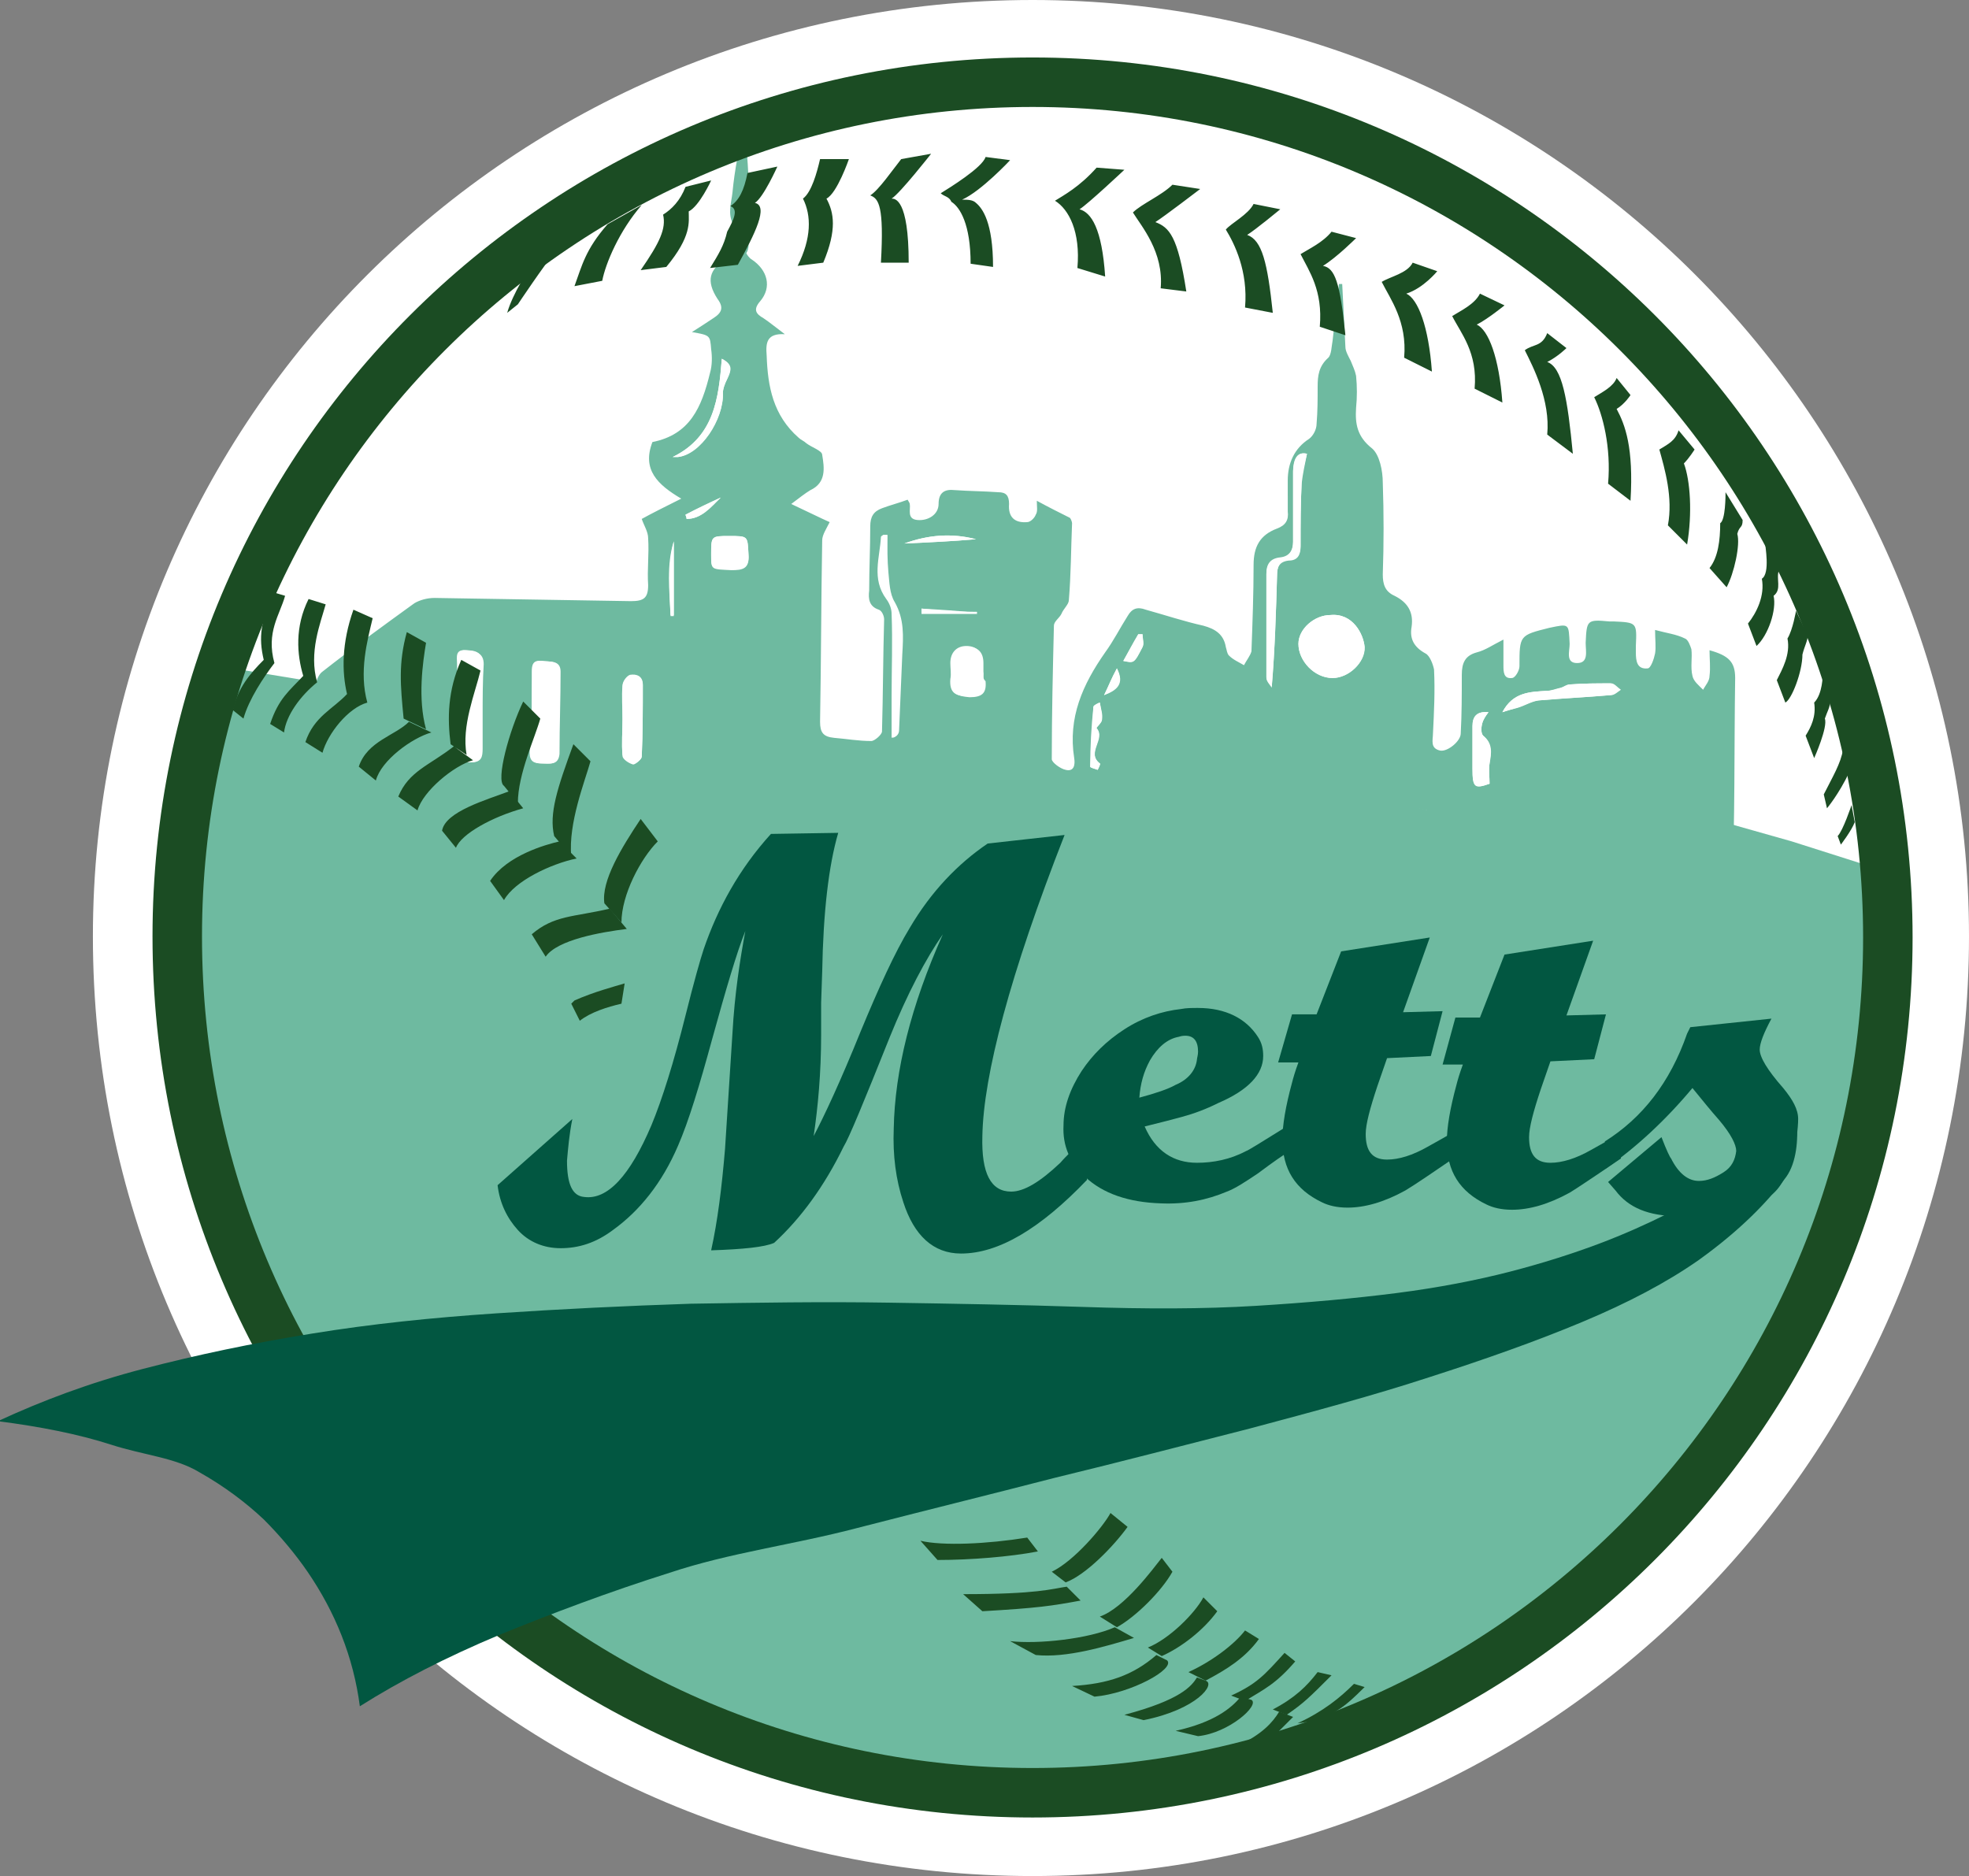 <svg id="Ebene_1" xmlns="http://www.w3.org/2000/svg" viewBox="0 0 184.4 175.7"><rect x="0" y="0" width="184.4" height="175.7" fill="#808080" stroke="none"/><style>.st1{fill:#6ebaa0}.st2{fill:#fff}.st3{fill-rule:evenodd;clip-rule:evenodd;fill:#1b4c23}.st5{fill:#025741}</style><path d="M96.7 175.7c48.5 0 87.7-39.3 87.7-88C184.4 39.3 145.2 0 96.7 0 48 0 8.7 39.3 8.7 87.7c0 48.8 39.3 88 88 88z" fill-rule="evenodd" clip-rule="evenodd" fill="#fff"/><path class="st1" d="M29.7 63.9l-7.9-1.3-3.3 7.6v8.9L17.2 88v8.4l3.8 12.1.8 3 5 13.3 5.5 10.7 19.9 18.9 12.7 6.2 11 4.6 12.2 2.2h12.3l12.1-1.1 9.3-2.4 9-3.6 9.5-6.5 10.8-7.2 6-6.1 6.1-8 5.8-10.7 3.1-11.3 3.9-10.8.6-18.1-8.8-2.8-9.9-2.8-15.1-.6-9 .5-11.2-2.8-7.3-1.6h-4.6l-3.6 3.4-2.2 1.3-6.1-.3-15.4.8h-42z" id="Ebene_2"/><path class="st1" d="M73.2 89.6c6.3-.5 12.3 1 18.2 2.7 7.6 2.3 15.4 4.2 23.3 5 6.4.7 12.8.6 18.9-1.9 3.1-1.3 5.9-3.1 8.1-5.6 2.9-3.2 1.9-8.4-1.8-11.2-3-2.2-6.6-2.9-10.2-3.4-2.7-.4-5.5-.7-8.2-.5-5.1.3-10.2.7-15.3 1.4-6.3.9-12.6 1.9-18.8 3.1-5.5 1.1-10.9 2.4-16.3 3.7-5.4 1.3-10.7 2.8-16.1 3.8-4.7.9-9.4.4-13.9-1.3-3.6-1.3-6.8-3.3-9-6.6-1.7-2.5-2.7-5.3-2.6-8.3.1-2.1 0-4.2.1-6.4 0-.4.3-1 .6-1.2 2.8-2.2 5.7-4.3 8.6-6.4.5-.3 1.2-.5 1.9-.5 6.1.1 12.2.2 18.4.3 1.2 0 1.6-.3 1.6-1.5-.1-1.5.1-2.9 0-4.4 0-.6-.4-1.2-.6-1.8.9-.5 2.1-1.1 3.7-1.9-2.2-1.3-3.7-2.7-2.7-5.3 3.5-.7 4.6-3.2 5.4-6.5.2-.7.2-1.5.1-2.2-.1-1.3-.1-1.3-1.8-1.6.8-.5 1.4-.9 2-1.3.8-.5 1-1 .4-1.8-1.1-1.7-.8-2.8.9-3.8.2-.1.4-.2.5-.4.1-.9.5-2.1.1-2.7-.6-1.1-.2-2.1-.1-3.1.2-2.1.6-4.1 1.1-6.2.2 1.9.4 3.8.4 5.7 0 1.3.6 2.5-.1 3.9-.2.5.4 1.5-.1 2.3 0 .1.3.5.5.6 1.5 1 1.9 2.6.8 3.9-.7.8-.4 1.2.3 1.6.6.4 1.2.9 2 1.5-1.7-.1-1.8.8-1.7 2 .1 2.9.6 5.6 3 7.7.2.2.5.3.7.5.5.4 1.5.7 1.5 1.1.2 1.2.4 2.6-1.1 3.3-.5.3-1 .7-1.8 1.3 1.5.7 2.7 1.3 3.6 1.7-.3.6-.7 1.2-.7 1.7-.1 5.7-.1 11.3-.2 17 0 1 .3 1.4 1.3 1.5 1.2.1 2.3.3 3.5.3.3 0 1-.6 1-.9.1-3.5.1-7 .2-10.5 0-.3-.2-.8-.5-.9-.9-.3-1-1-.9-1.8 0-2 .1-4 .1-6 0-.9.3-1.4 1.1-1.7.8-.3 1.6-.5 2.4-.8.1.2.2.3.2.4.1.5-.3 1.4.7 1.5 1 .1 2-.5 2-1.5 0-1.1.6-1.4 1.5-1.3 1.4.1 2.7.1 4.1.2.7 0 1 .3 1 1.1-.1 1.2.5 1.8 1.7 1.7.3 0 .7-.4.8-.7.2-.3.1-.7.1-1.3 1.1.6 2.1 1.1 3.1 1.6.1.1.2.4.2.5-.1 2.4-.1 4.8-.3 7.2 0 .4-.5.8-.7 1.3-.2.4-.7.7-.7 1.1-.1 4.2-.2 8.3-.2 12.5 0 .3.8.9 1.3 1 .8.2.9-.5.8-1.1-.6-3.8.8-6.9 2.9-9.9.8-1.1 1.4-2.3 2.1-3.4.4-.7.9-.9 1.7-.6 1.8.5 3.6 1.1 5.4 1.5 1.1.3 1.9.8 2.1 2 .1.3.1.6.3.8.4.4.9.6 1.4.9.2-.4.6-.9.7-1.3.1-2.7.2-5.4.2-8.1 0-1.7.6-2.8 2.2-3.4.8-.3 1.1-.8 1-1.6V45c0-1.6.6-3 2-3.9.4-.3.7-.9.7-1.4.1-1.2.1-2.3.1-3.5 0-1 .1-1.9 1-2.7.3-.3.3-1.1.4-1.6.2-1.8.4-3.5.6-5.3h.3c.1 2 .2 3.9.3 5.9 0 .4.3.9.5 1.3.2.5.4.9.5 1.4.1 1 .1 2 0 3-.1 1.5.1 2.7 1.5 3.8.7.6 1 2.1 1 3.2.1 2.9.1 5.7 0 8.6 0 .9.2 1.6 1.1 2 1.2.6 1.8 1.5 1.6 2.9-.2 1.1.2 1.9 1.3 2.5.4.2.7 1 .8 1.5.1 2 0 4-.1 6 0 .6-.3 1.4.7 1.6.7.1 1.9-.9 1.9-1.6.1-1.8.1-3.7.1-5.5 0-1.1.3-1.8 1.4-2.1.8-.2 1.5-.7 2.5-1.2v2.4c0 .6 0 1.3.8 1.2.3 0 .7-.7.7-1.1 0-2.9 0-2.9 2.8-3.6 1.9-.4 1.8-.4 1.9 1.5 0 .7-.4 1.8.7 1.8s.8-1.1.8-1.9c.1-2.1.1-2.2 2.2-2h.4c2.2.1 2.2.1 2.1 2.3v.6c0 .8.1 1.6 1.1 1.5.3 0 .6-.9.7-1.4.1-.6 0-1.3 0-2.2 1.1.3 2 .4 2.8.8.3.1.5.7.6 1 .1.8-.1 1.7.1 2.5.1.5.6.9 1 1.3.2-.4.6-.8.6-1.3.1-.8 0-1.6 0-2.4 1.8.5 2.4 1.1 2.4 2.6-.1 6.6 0 13.3-.3 19.9-.5 8-4.7 13.8-11.8 17.4-7.5 3.8-15.6 4.9-23.9 4.2-8.3-.7-16.3-2.8-24-5.9-5.2-2.1-10.2-4.4-15.4-6.4-5-1.9-9.4-3.1-13.9-3.1zm51.4-32c-1.5 0-3 1.3-3 2.7 0 1.6 1.5 3.2 3.2 3.2 1.5 0 3.1-1.5 3-2.9-.1-1.2-1.1-3.2-3.2-3zm-74.8 9.2h-.1v3.7c0 .8.4 1 1.1 1 .7 0 1.5.2 1.6-.9 0-2.6.1-5.1.1-7.7 0-1.1-1-.9-1.7-1-.7-.1-.9.4-.9 1-.1 1.3-.1 2.6-.1 3.9zm-6.9-.8c-.1 0-.1 0 0 0-.1 1.4 0 2.7-.1 4.1 0 .9.3 1.3 1.2 1.3 1 0 1.2-.5 1.1-1.3v-3c0-1.6 0-3.2.1-4.9 0-1.2-.8-1.3-1.6-1.3-1-.1-.8.7-.8 1.2 0 1.3.1 2.6.1 3.9zm79.5-23.5c-.8-.2-1.2.3-1.3 1.6v6.6c0 .8-.3 1.4-1.2 1.5-1 .1-1.3.7-1.3 1.5v9.7c0 .3.3.6.5.9.3-3.6.4-7.1.5-10.5 0-.7.2-1.3 1.1-1.4.8-.1 1.1-.5 1.1-1.3 0-2 0-3.9.1-5.9 0-.9.3-1.8.5-2.7zM58.3 67.4c0 1.1-.1 2.2 0 3.4 0 .3.6.7 1 .8.2 0 .8-.5.8-.7.1-2.2.1-4.5.1-6.7 0-.8-.6-1-1.2-.9-.3.1-.7.6-.7 1v3.1zm24.8-17.3h-.3c-.1 0-.2.1-.2.2-.2 2-.9 4 .5 5.8.3.4.5.9.5 1.4v11.6c.4-.1.6-.4.6-.7.1-2.4.2-4.7.3-7.1.1-1.7.2-3.3-.7-4.9-.5-.8-.5-1.9-.6-2.8-.1-1.1-.1-2.3-.1-3.5zm9 13c-.1 0-.1 0 0 0v-1c0-1-.5-1.5-1.4-1.5-1 0-1.5.5-1.5 1.6v1.5c-.2 1.2.4 1.5 1.6 1.6 1.2 0 1.6-.4 1.5-1.5-.3-.3-.2-.5-.2-.7zM68.3 50.2c-1.7 0-1.7 0-1.7 1.7 0 1.4 0 1.4 1.9 1.4 1 0 1.7-.1 1.6-1.4-.1-1.7 0-1.7-1.8-1.7zm72.4 16.5c.6-.2 1-.3 1.4-.4.7-.2 1.3-.6 2-.7 2.3-.2 4.5-.3 6.8-.5.3 0 .6-.3.9-.5-.3-.2-.6-.6-.9-.6-1.3 0-2.6 0-3.8.1-.3 0-.5.2-.8.3-.4.1-.9.3-1.4.3-1.6.1-3.2.1-4.2 2zm-1.3 0c-1.1-.1-1.5.4-1.5 1.3v4c0 1.7.2 1.9 1.6 1.4 0-.7-.1-1.3 0-1.9.2-1 .3-1.9-.6-2.6-.2-.2-.2-.7-.1-1.1.1-.4.3-.7.6-1.1zM63 42.8h.5c2.1-.3 4.3-3.6 4.2-6 0-.4.2-.9.4-1.3.3-.6.6-1.3-.5-1.9-.3 3.7-.7 7.3-4.6 9.2zm40 23c-.1.1-.6.2-.6.4-.2 1.9-.3 3.7-.3 5.6 0 .1.5.2.7.3.1-.2.3-.6.2-.6-1.3-1 .5-2.3-.3-3.3-.1-.1.5-.5.5-.8.1-.5-.1-1-.2-1.6zM63.1 50.7c-.6 2.3-.4 4.6-.3 6.9h.3v-6.9zm21.6.2c2.2-.1 4.5-.2 6.7-.4-2.3-.6-4.5-.4-6.7.4zm20.5 11c1 .2 1 .3 1.8-1.3.2-.3 0-.8 0-1.2h-.4c-.5.8-.9 1.6-1.4 2.5zM86.3 57v.4h5.2v-.1c-1.7 0-3.4-.1-5.2-.3zm-22.1-8.8c0 .1.1.2.1.4 1.4 0 2.2-1.1 3.2-2-1.1.5-2.2 1-3.3 1.6zm39.2 16.9c1.1-.4 2-1 1.2-2.5-.5.9-.8 1.7-1.2 2.5z"/><path class="st2" d="M124.6 57.6c2.1-.2 3.1 1.8 3.2 3 0 1.5-1.5 2.9-3 2.9-1.7 0-3.2-1.6-3.2-3.2 0-1.4 1.5-2.7 3-2.7zM49.8 66.8v-3.9c0-.6.1-1.1.9-1 .7.1 1.7-.1 1.7 1 0 2.6 0 5.1-.1 7.7 0 1.1-.9.9-1.6.9-.7 0-1.1-.2-1.1-1v-3.7h.2zM42.9 66v-3.9c0-.5-.2-1.3.8-1.2.8.1 1.6.2 1.6 1.3-.1 1.6-.1 3.2-.1 4.9v3c0 .8-.1 1.3-1.1 1.3-.9 0-1.2-.4-1.2-1.3-.1-1.4-.1-2.8 0-4.1-.1 0-.1 0 0 0zM122.4 42.5c-.2 1-.4 1.9-.5 2.8-.1 2-.1 3.9-.1 5.9 0 .8-.3 1.3-1.1 1.3-.9.1-1.1.6-1.1 1.4-.1 3.5-.2 6.9-.5 10.5-.2-.3-.5-.6-.5-.9v-9.7c0-.8.3-1.4 1.3-1.5.8-.1 1.2-.7 1.2-1.5v-6.6c0-1.4.5-1.9 1.3-1.7zM58.3 67.4c0-1.1-.1-2.2 0-3.2 0-.4.4-.9.7-1 .6-.1 1.2.1 1.2.9 0 2.2 0 4.5-.1 6.7 0 .3-.6.8-.8.7-.4-.1-.9-.5-1-.8-.1-1.1 0-2.2 0-3.3zM83.1 50.1c0 1.2-.1 2.4 0 3.5.1 1 .2 2 .6 2.8.9 1.6.8 3.3.7 4.9-.1 2.4-.2 4.7-.3 7.1 0 .3-.3.6-.6.7v-3.9c0-2.6.1-5.1 0-7.7 0-.5-.2-1-.5-1.4-1.4-1.9-.6-3.9-.5-5.8 0-.1.1-.1.2-.2h.4zM92.1 63.1v.6c.1 1.1-.3 1.6-1.5 1.5-1.1 0-1.7-.3-1.6-1.6.1-.5 0-1 0-1.5 0-1 .6-1.6 1.5-1.6s1.5.5 1.4 1.5c.1.4.1.7.2 1.1-.1 0-.1 0 0 0zM68.3 50.2c1.8 0 1.7 0 1.8 1.8.1 1.3-.6 1.4-1.6 1.4-1.9-.1-1.9 0-1.9-1.4 0-1.8 0-1.8 1.7-1.8zM140.7 66.7c1-1.9 2.6-1.9 4.1-2 .5 0 .9-.2 1.4-.3.3-.1.5-.3.8-.3 1.3-.1 2.6-.1 3.8-.1.3 0 .6.4.9.6-.3.2-.6.5-.9.5-2.3.2-4.5.3-6.8.5-.7.1-1.3.5-2 .7-.3.1-.7.2-1.3.4zM139.4 66.7c-.3.4-.5.7-.6 1.1-.1.4-.1.9.1 1.1.9.8.7 1.7.6 2.6-.1.6 0 1.2 0 1.9-1.4.5-1.6.4-1.6-1.4v-4c0-.9.4-1.4 1.5-1.3zM63 42.8c3.9-1.9 4.3-5.5 4.6-9.2 1.2.6.8 1.2.5 1.9-.2.4-.4.9-.4 1.3.1 2.5-2.1 5.8-4.2 6H63zM103 65.8c.1.6.2 1.1.2 1.6 0 .3-.6.8-.5.8.9 1-1 2.3.3 3.3.1 0-.1.4-.2.6-.3-.1-.7-.2-.7-.3.1-1.9.2-3.7.3-5.6.1-.2.5-.4.6-.4zM63.1 50.7v7h-.3c-.1-2.4-.4-4.8.3-7zM84.7 50.9c2.2-.8 4.4-1 6.7-.4-2.3.2-4.5.3-6.7.4zM105.2 61.9c.5-.9 1-1.7 1.4-2.5h.4c0 .4.1.9 0 1.2-.8 1.5-.8 1.5-1.8 1.3zM86.3 57c1.7.1 3.5.2 5.2.4v.1h-5.2V57zM64.2 48.2c1.1-.5 2.2-1.1 3.3-1.6-.9.9-1.8 2-3.2 2 0-.2-.1-.3-.1-.4zM103.4 65.1c.4-.8.7-1.6 1.2-2.5.7 1.5-.1 2-1.2 2.5z"/><g><path class="st3" d="M173.7 77c-.3.8-1.3 2.1-1.3 2.1l-.3-.8c.5-.5 1.3-2.9 1.3-2.9l.3 1.6zM173.2 72.3c-1 2.1-2.1 3.4-2.1 3.4l-.3-1.3c.8-1.6 1.6-2.9 1.8-4.2l.6 2.1zM171.4 65.7c0 .5-.3 1-.5 1.6.3.8-1 3.7-1 3.7l-.8-2.1c.5-.8 1-1.8.8-3.1.8-.8.8-2.6.8-2.6l.7 2.5zM169.3 59.5c0 .5-.3 1-.5 1.8 0 1.6-1 4.2-1.6 4.5l-.8-2.1c.5-1 1.3-2.4 1-3.9.5-.8.8-2.6.8-2.6l1.1 2.3zM166.6 53.4c-.3.8.3 1.8-.5 2.4.3 1.3-.5 3.7-1.6 4.7l-.8-2.1c.8-1 1.6-2.6 1.3-4.2.8-.5.3-3.1.3-3.4l1.3 2.6zM163.2 48.7c0 .8-.3.5-.5 1.3.3 1-.3 3.7-1 5l-1.6-1.8c.8-1 1-2.6 1-4.2.5-.3.5-2.6.5-2.9l1.6 2.6zM157.2 40.3c-.3 1-1 1.3-1.8 1.8.5 1.8 1.3 4.5.8 7.1L158 51c.5-2.9.3-6-.3-7.6.5-.5 1-1.3 1-1.3l-1.5-1.8zM151.4 35.4c-.3.8-1.3 1.3-2.1 1.8.8 1.6 1.6 4.7 1.3 8.1l2.1 1.6c.3-5-.5-7.1-1.3-8.6.8-.5 1.3-1.3 1.3-1.3l-1.3-1.6zM144.9 31.2c-.5 1.3-1.3 1-2.1 1.6.8 1.6 2.4 4.7 2.1 7.9l2.4 1.8c-.5-5.2-1-8.1-2.4-8.6 1-.5 1.8-1.3 1.8-1.3l-1.8-1.4zM138.6 27.5c-.5 1-1.8 1.6-2.6 2.1.8 1.6 2.4 3.4 2.1 6.8l2.6 1.3c-.3-4.2-1.3-6.8-2.4-7.3 1-.5 2.6-1.8 2.6-1.8l-2.3-1.1zM132.3 24.6c-.5 1-2.1 1.3-2.9 1.8.8 1.6 2.4 3.7 2.1 7.1l2.6 1.3c-.3-4.2-1.3-6.8-2.4-7.3 1.6-.5 2.9-2.1 2.9-2.1l-2.3-.8zM124.7 21.7c-.8 1-2.1 1.6-2.9 2.1.8 1.6 2.1 3.4 1.8 6.8l2.4.8c-.5-5-1-6.3-2.1-6.5 1.3-.8 3.1-2.6 3.1-2.6l-2.3-.6zM117.4 19.1c-.5 1-2.1 1.8-2.6 2.4.8 1.3 2.1 3.9 1.8 7.3l2.6.5c-.5-4.7-1-6.8-2.4-7.3.8-.5 3.1-2.4 3.1-2.4l-2.5-.5zM109.8 17.3c-1 1-2.9 1.8-3.7 2.6.8 1.3 2.9 3.7 2.6 7.1l2.4.3c-.8-5.2-1.6-6-2.9-6.5.8-.5 4.2-3.1 4.2-3.1l-2.6-.4zM102.7 15.7c-1.6 1.8-3.1 2.6-3.9 3.1 1.3.8 2.4 2.9 2.1 6.3l2.6.8c-.3-4.5-1.3-6-2.4-6.3.8-.5 4.2-3.7 4.2-3.7l-2.6-.2zM92.3 14.7c-.3 1-3.4 2.9-4.2 3.4.3.3.8.3 1 .8.8.5 1.8 2.1 1.8 5.8l2.1.3c0-4.2-1-5.5-1.6-6-.3-.3-.8-.3-1.3-.3 1.8-.8 4.5-3.7 4.5-3.7l-2.3-.3zM76.8 14.9c-.3 1.3-.8 3.1-1.6 3.7.8 1.6.8 3.7-.5 6.3l2.4-.3c1.3-3.1 1-4.7.3-6 1-.5 2.1-3.7 2.1-3.7h-2.7zM84.4 14.9c-.8 1-2.1 2.9-2.9 3.4.8.3 1.3 1 1 6.3h2.6c0-6-1.3-6-1.6-6 .8-.5 3.7-4.2 3.7-4.2l-2.8.5zM70 16.2c-.3 1.6-.8 2.6-1.6 3.1.8.3.3 1.3-.3 2.4-.3 1.3-.8 2.1-1.6 3.4l2.6-.3c1.6-2.9 2.9-5.5 1.6-5.8.8-.5 2.1-3.4 2.1-3.4l-2.8.6zM64.2 17.5c-.5 1.3-1.3 2.1-2.1 2.6.3 1.3-.3 2.6-2.1 5.2l2.4-.3c2.4-2.9 2.1-4.2 2.1-5.2 1-.5 2.1-2.9 2.1-2.9l-2.4.6zM56.9 21c-2.1 2.4-2.4 3.9-3.1 5.8l2.6-.5c.3-1.6 1.6-4.7 3.7-7.1L56.9 21zM28.9 56.1l1.6.5c-.5 1.8-1.6 4.5-.8 7.3-1.6 1.3-2.9 3.1-3.1 4.7l-1.3-.8c.8-2.4 1.8-3.1 3.1-4.5-.6-2-.8-4.6.5-7.2zM25.7 55.5l1 .3c-.5 1.8-1.8 3.4-1 6.3-1 1.3-2.4 3.4-2.9 5.2l-1-.8c.5-2.1 1.6-3.4 2.9-4.7-.5-2.1-.3-3.7 1-6.3zM33.1 57.1l1.8.8c-.5 2.1-1.3 5-.5 7.9-1.8.5-3.7 2.9-4.2 4.7l-1.6-1c.8-2.4 2.6-3.1 3.9-4.5-.5-2.1-.5-4.8.6-7.9zM52.2 23.3c-1.3 1.6-3.7 5.2-3.7 5.2l-1 .8c.5-1.8 2.1-4.2 2.1-4.2l2.6-1.8zM37.8 67.3c-.3-3.1-.5-5.2.3-8.1l1.8 1c-.3 1.8-.8 5.2 0 8.1l-2.1-1zM40.4 68.6c-1.8.5-4.7 2.6-5.2 4.5l-1.6-1.3c.8-2.4 3.4-2.9 4.7-4.2l2.1 1zM42.2 69.7c-.3-2.4-.3-5 1-7.9l1.8 1c-.5 2.1-1.8 5.2-1.3 7.9l-1.5-1zM44.3 71.2c-1.8.5-4.7 2.9-5.2 4.7l-1.8-1.3c1-2.4 2.9-2.9 5.2-4.7l1.8 1.3zM47.2 73.6c-.8-.5.5-5.2 1.8-7.9l1.6 1.6c-.5 1.8-2.1 5.2-2.1 7.9l-1.3-1.6z"/><path class="st3" d="M49 75.7c-2.9.8-5.8 2.4-6.3 3.7l-1.3-1.6c.3-1.8 4.2-2.9 6.3-3.7l1.3 1.6zM51.9 78.3c-.5-2.1.3-4.5 1.8-8.6l1.6 1.6c-.5 1.8-2.1 5.8-1.8 8.9l-1.6-1.9z"/><path class="st3" d="M54 80.4c-2.4.5-5.8 2.1-6.8 3.9l-1.3-1.8c1.6-2.4 5.2-3.4 6.5-3.7l1.6 1.6zM56.6 84.6c-.3-2.1 1.6-5.2 3.4-7.9l1.6 2.1c-1.6 1.6-3.4 5-3.4 7.6l-1.6-1.8zM53.5 94l.3-.3c1.8-.8 3.7-1.3 4.7-1.6l-.3 1.9c-1.3.3-2.9.8-3.9 1.6l-.8-1.6z"/><path class="st3" d="M58.7 87c-2.4.3-6.5 1-7.6 2.6l-1.3-2.1c2.1-1.8 3.9-1.6 7.3-2.4l1.6 1.9zM86.2 144.3l1.6 1.8c3.1 0 6.8-.3 9.4-.8l-1-1.3c-3.7.6-7.9.8-10 .3zM90.2 149.3l1.8 1.6c5.2-.3 6.5-.5 9.2-1l-1.3-1.3c-1.4.2-2.7.7-9.7.7zM94.6 153.7L97 155c2.9.3 6.5-.8 9.2-1.6l-1.8-1c-2.5 1.1-7.2 1.6-9.8 1.3zM100.4 157.9l2.1 1c3.4-.3 7.6-2.6 6.8-3.4l-1-.5c-2.2 1.9-4.5 2.7-7.9 2.9zM105.3 160.6l1.8.5c5-1 6.8-3.4 5.8-3.7l-.8-.3c-.5.8-1.5 2.1-6.8 3.5zM110.1 162.1l2.1.5c2.9-.3 5.8-2.9 5-3.4l-1-.3c-.9 1.1-2.5 2.4-6.1 3.2zM104 141.7l1.6 1.3c-1.3 1.8-3.9 4.5-5.8 5.2l-1.3-1c2.1-1 4.8-4.2 5.5-5.5zM108.8 145.9l1 1.3c-1 1.8-3.4 4.2-5.2 5.2l-1.6-1c2.3-.8 5-4.5 5.8-5.5zM112.7 149.6l1.3 1.3c-1.3 1.8-3.4 3.4-5.2 4.2l-1.3-.8c2-.8 4.4-3.2 5.2-4.7z"/><path class="st3" d="M116.6 152.7l1.3.8c-1.3 1.8-3.1 2.9-5 3.9l-1.6-.8c2.2-1 4.3-2.6 5.3-3.9zM120.3 154.8l1 .8c-1.8 2.1-2.9 2.6-4.7 3.7l-1.3-.5c2.4-1.1 3.1-1.9 5-4zM123.4 156.6l1.3.3c-2.1 2.1-2.6 2.6-4.2 3.7l-1.3-.5c2.1-1.1 3.2-2.2 4.2-3.5zM126.8 157.7l1 .3c-2.1 2.1-2.4 2.1-4.2 3.1l-2.1.3c2.4-1.1 4-2.4 5.3-3.7z"/><path class="st3" d="M119.8 160.3l1.3.5-1.6 1.6-3.4 1c2.1-1 3.1-2.1 3.7-3.1z"/><path d="M96.7 167.9c44.3 0 80.1-35.9 80.1-80.1 0-44.3-35.9-80.1-80.1-80.1s-80.1 35.8-80.1 80c0 44.3 35.8 80.2 80.1 80.2z" fill="none" stroke="#1b4c23" stroke-width="4.634" stroke-miterlimit="2.613"/></g><g><path class="st5" d="M101.8 110.5c-4.4 4.6-8.3 6.9-11.8 6.9-2.6 0-4.4-1.7-5.4-4.8-.7-2.1-1-4.4-.9-6.9.1-5.4 1.6-11.5 4.6-18.2-1.6 2.3-3.3 5.5-5 9.7-2.4 6-3.8 9.4-4.3 10.2-1.8 3.7-4 6.7-6.5 9-.9.4-2.9.6-5.9.7.6-2.7 1-5.9 1.3-9.5l.7-10.9c.2-3.6.7-6.8 1.2-9.5-.8 2-1.8 5.4-3.1 10.1-1.2 4.4-2.2 7.7-3.2 10-1.5 3.5-3.6 6.1-6.1 7.9-1.6 1.2-3.2 1.7-4.9 1.7-1.6 0-3-.6-4-1.7s-1.7-2.5-1.9-4.2l7-6.2c-.3 1.5-.4 2.8-.5 3.9 0 2.2.5 3.3 1.6 3.4 2.2.3 4.3-2 6.3-6.7 1-2.4 2.1-5.9 3.2-10.3.8-3.2 1.4-5.3 1.7-6.2 1.3-3.8 3.3-7.5 6.3-10.8l6.3-.1c-.9 3.1-1.4 7.4-1.5 13l-.1 2.9v3c0 3.6-.3 6.8-.7 9.5 1-1.9 2.5-5.1 4.4-9.8 1.7-4.1 3.2-7.4 4.6-9.7 2-3.4 4.5-6 7.3-7.9l7.2-.8c-5.1 13-7.6 22.5-7.7 28.2-.1 3.5.8 5.2 2.7 5.2 1.2 0 2.7-.9 4.6-2.7.6-.7 1.4-1.4 2.3-2.4l.2 4z"/><path class="st5" d="M120.5 108c-.2.1-1.1.7-2.7 1.9-1.2.8-2.1 1.4-2.9 1.7-1.9.8-3.9 1.2-6.2 1.1-3-.1-5.4-.9-7.1-2.5-1.4-1.3-2.1-2.9-2-4.8 0-1.7.6-3.4 1.7-5.1 1-1.5 2.3-2.8 4-3.9 1.7-1.1 3.5-1.7 5.3-1.9.5-.1 1-.1 1.6-.1 2.6 0 4.5 1 5.6 2.7.4.6.5 1.2.5 1.8 0 1.7-1.4 3.2-4.2 4.4-1.2.6-2.3 1-3.4 1.3-.7.2-1.9.5-3.5.9 1 2.3 2.7 3.4 4.9 3.4 1.5 0 3.1-.3 4.6-1.1.1 0 1.4-.8 3.8-2.3v2.5zm-8.4-8.8c0-.1.1-.4.1-.7 0-1-.4-1.5-1.2-1.5-.1 0-.3 0-.6.1-1.1.2-2 1-2.7 2.2-.6 1.1-.9 2.2-1 3.5 1.5-.4 2.7-.8 3.4-1.2 1.2-.5 1.9-1.4 2-2.4z"/><path class="st5" d="M136.4 108.3c-2.2 1.5-3.8 2.6-4.8 3.2-2 1.1-3.8 1.6-5.4 1.6-1 0-1.8-.2-2.4-.5-2.5-1.2-3.7-3.1-3.7-5.9 0-1.3.3-3.1.9-5.3.1-.4.3-1.1.6-1.9h-1.9L121 95h2.3l2.3-5.9 8.3-1.3-2.5 7 3.7-.1-1.1 4.2-4.1.2-.9 2.6c-.7 2.1-1.1 3.6-1.1 4.5 0 1.6.6 2.4 2 2.4 1.1 0 2.4-.4 3.8-1.2.9-.5 1.8-1 2.8-1.6l-.1 2.5z"/><path class="st5" d="M151.8 108.5s-3.8 2.6-4.8 3.2c-2 1.1-3.8 1.6-5.4 1.6-1 0-1.8-.2-2.4-.5-2.5-1.2-3.7-3.1-3.7-5.9 0-1.3.3-3.1.9-5.3.1-.4.3-1.1.6-1.9h-1.9l1.2-4.4h2.3l2.3-5.9 8.3-1.3-2.5 7 3.7-.1-1.1 4.2-4.1.2-.9 2.6c-.7 2.1-1.1 3.6-1.1 4.5 0 1.6.6 2.4 2 2.4 1.1 0 2.4-.4 3.8-1.2.9-.5 1.8-1 2.8-1.6v2.4z"/><path class="st5" d="M165.2 112.3c-3 1.1-5.6 1.6-8 1.6-2.8 0-4.7-.8-5.9-2.4l-.7-.8 5-4.2c.5 1.3.8 1.9.9 2 .7 1.4 1.6 2.1 2.6 2.1.8 0 1.5-.3 2.3-.8.8-.5 1.1-1.2 1.2-2 0-.6-.5-1.6-1.6-2.9-.8-.9-1.6-1.9-2.5-3-2.5 3-5.3 5.6-8.2 7.6v-2.6c3.5-2.2 6.1-5.5 7.7-10.1l.3-.6 7.6-.8c-.7 1.3-1.1 2.3-1.1 2.9 0 .7.7 1.9 2.2 3.6.9 1.1 1.4 2 1.4 2.9 0 1.6-.7 6.6-3.2 7.5z"/><path class="st5" d="M167.3 110.2c-1.7 2.3-4.3 5-8.2 7.8-3 2.1-6.6 4-10.9 5.8-4.3 1.8-9.1 3.5-14.4 5.2-5.2 1.7-10.8 3.2-16.8 4.8-5.9 1.5-12 3.1-18.2 4.6-6.2 1.6-12.3 3.1-18.5 4.7-6.1 1.6-11.9 2.3-17.6 4.2-5.7 1.8-11 3.8-15.9 5.8-5 2.1-9.3 4.3-13.1 6.7-.6-4.6-2.3-8.8-4.9-12.6-1.1-1.6-2.5-3.3-4.1-4.9-1.7-1.6-3.7-3.1-6-4.4-2.3-1.4-5.2-1.6-8.3-2.6-3.1-1-6.7-1.7-10.6-2.2 4.1-1.9 8.6-3.6 13.6-4.9 5-1.3 10.2-2.4 15.8-3.3 5.5-.9 11.3-1.5 17.3-1.9 6-.4 12.1-.7 18.2-.9 6.2-.1 12.3-.2 18.5-.1 6.2.1 12.3.2 18.2.4 5.9.2 11.3.2 16.2-.1 4.9-.3 9.3-.7 13.2-1.2 3.9-.5 7.5-1.2 10.6-2 3.1-.8 5.9-1.7 8.3-2.6 2.4-.9 4.6-1.9 6.4-2.8 1.3-.7 2.9-1.6 4.9-2.9 1.4-.9 2.7-2.1 3.7-3.4 1-1.4 1.8-2.8 2.4-4.4.9-1.5 2.1 4.5.2 7.2z"/></g></svg>
